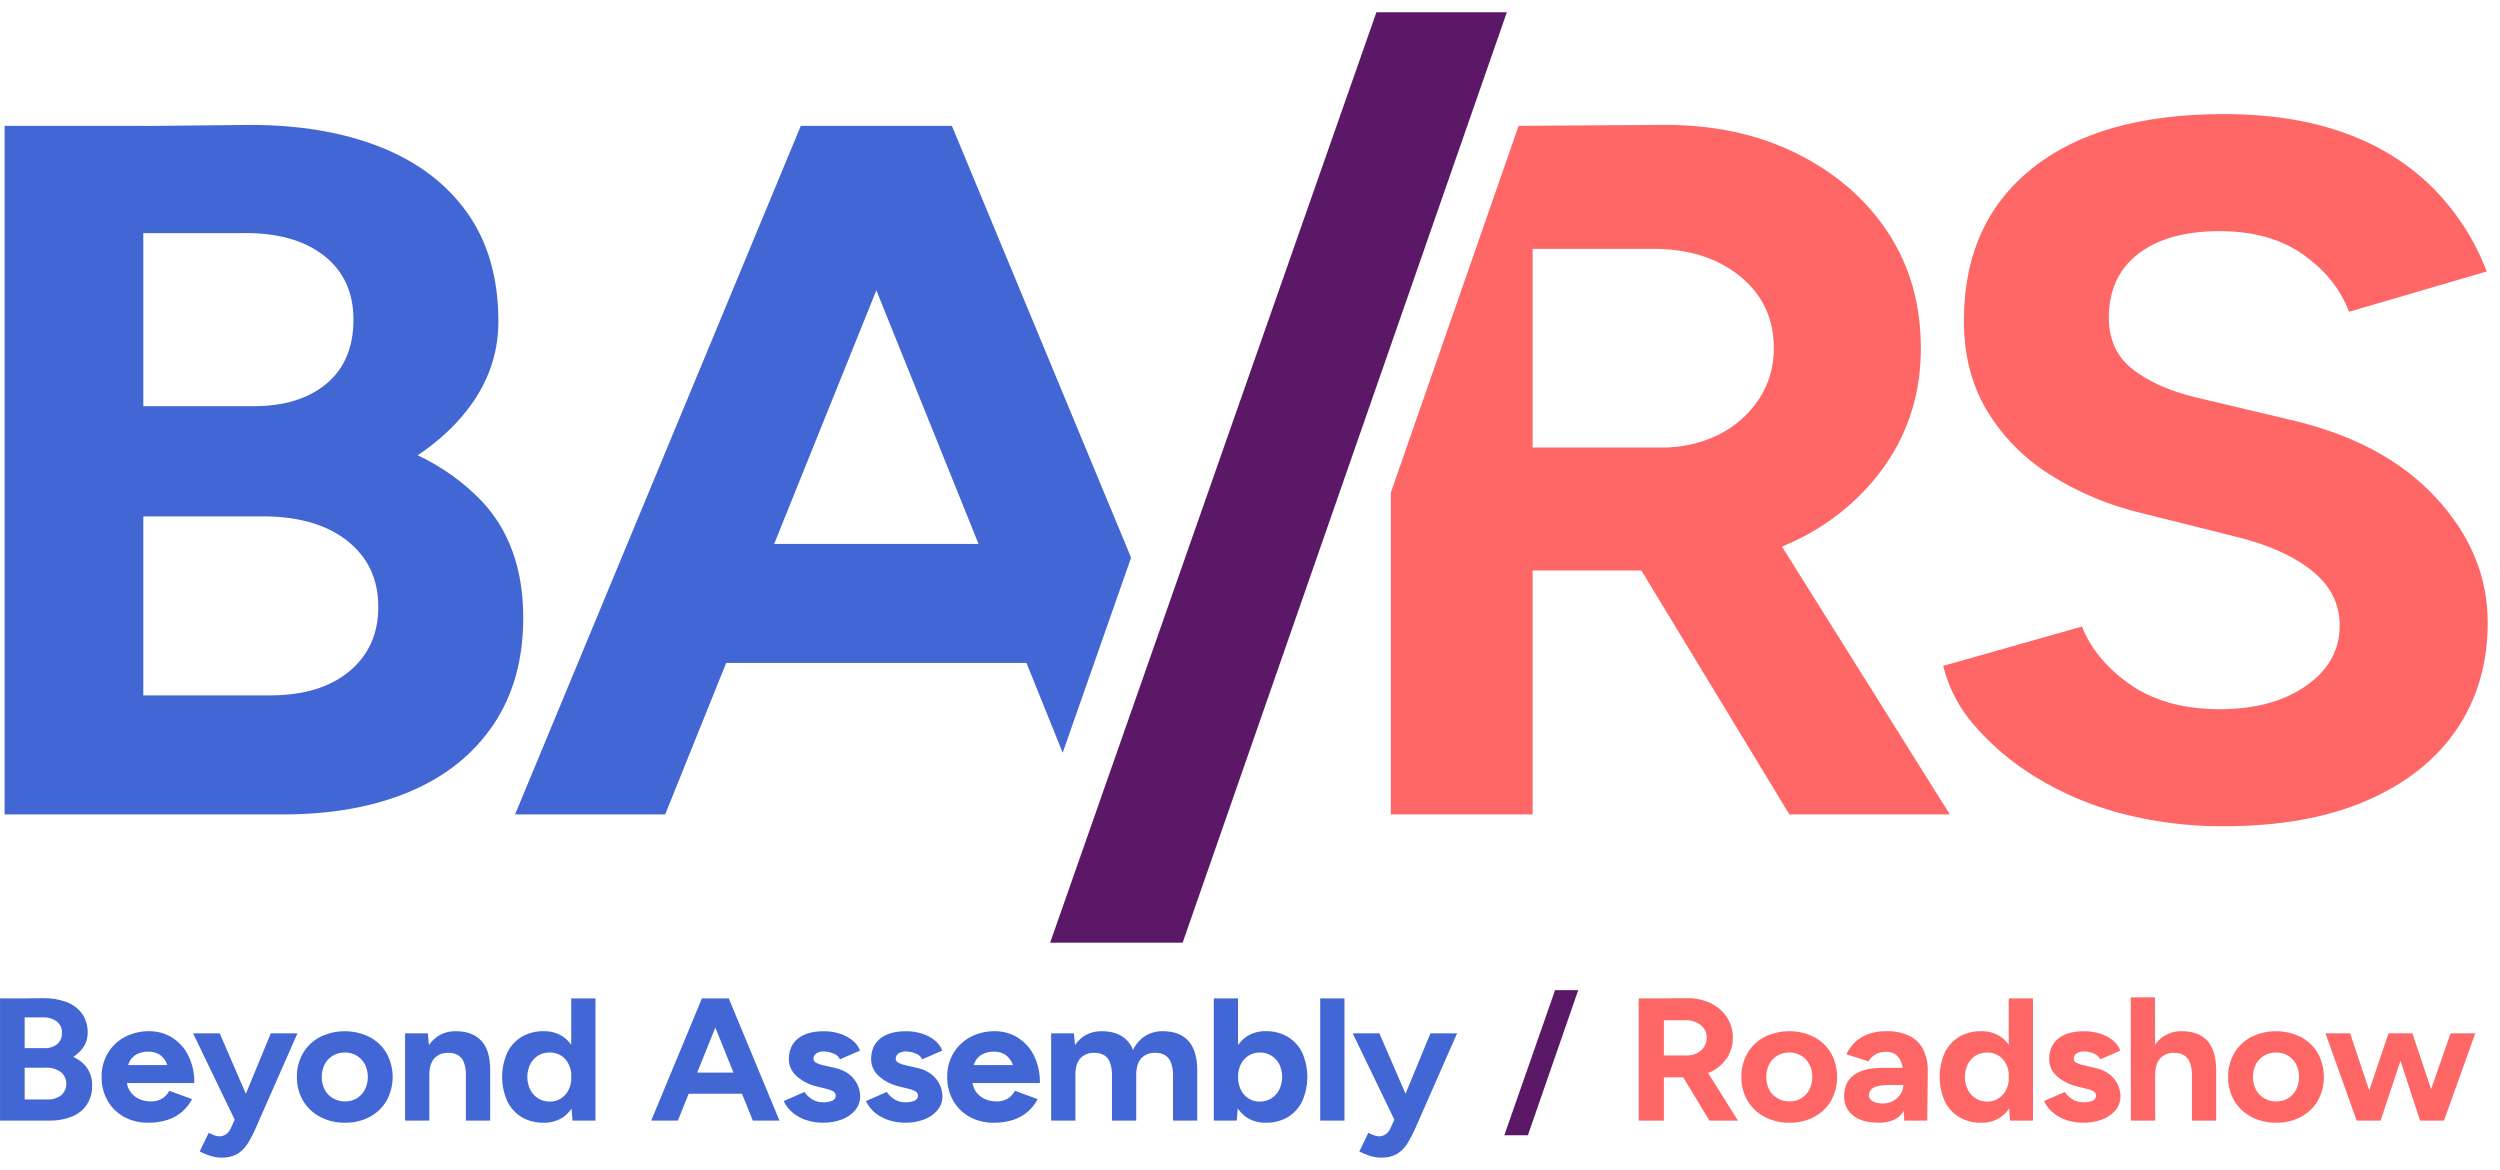 <svg width="203" height="95" viewBox="0 0 203 95" fill="none" xmlns="http://www.w3.org/2000/svg">
<path fill-rule="evenodd" clip-rule="evenodd" d="M86.29 61.123L83.351 53.831H58.967L54.012 66.131H41.823L65.023 10.223H77.296L91.845 45.283L86.29 61.123ZM71.159 23.574L62.862 44.167H79.457L71.159 23.574ZM39.082 40.653C41.352 43.049 42.487 46.217 42.487 50.157C42.487 53.565 41.674 56.467 40.049 58.863C38.424 61.259 36.154 63.069 33.24 64.294C30.326 65.519 26.907 66.132 22.985 66.131H0.373V10.223H11.637V10.231L20.295 10.143C24.33 10.143 27.86 10.742 30.887 11.94C33.913 13.138 36.266 14.922 37.948 17.291C39.629 19.661 40.469 22.603 40.469 26.117C40.469 28.992 39.447 31.601 37.401 33.944C36.384 35.095 35.211 36.112 33.911 36.968C35.86 37.882 37.613 39.131 39.082 40.653ZM26.263 20.726C24.637 19.475 22.424 18.876 19.623 18.928H11.637V32.985H20.548C23.07 32.985 25.059 32.373 26.516 31.148C27.973 29.924 28.701 28.193 28.701 25.957C28.701 23.721 27.889 21.977 26.263 20.726ZM28.113 43.848C26.376 42.517 23.994 41.878 20.968 41.931H11.85L11.636 41.947V56.467H21.892C24.637 56.467 26.794 55.815 28.364 54.51C29.934 53.205 30.719 51.462 30.718 49.279C30.718 46.99 29.85 45.179 28.113 43.848Z" fill="#4267D5"/>
<path fill-rule="evenodd" clip-rule="evenodd" d="M187.041 20.686C185.247 19.408 182.977 18.769 180.232 18.769C177.429 18.769 175.23 19.381 173.633 20.606C172.037 21.83 171.238 23.561 171.237 25.797C171.237 27.554 171.868 28.939 173.129 29.95C174.39 30.962 176.113 31.734 178.298 32.267L186.032 34.104C191.075 35.276 194.998 37.379 197.8 40.414C200.602 43.448 202.003 46.829 202.003 50.557C202.003 53.859 201.162 56.748 199.481 59.223C197.8 61.698 195.362 63.628 192.168 65.013C188.974 66.397 185.107 67.089 180.568 67.09C177.757 67.11 174.956 66.76 172.246 66.052C169.806 65.418 167.482 64.435 165.353 63.136C163.466 61.996 161.778 60.581 160.352 58.943C159.104 57.534 158.226 55.865 157.788 54.071L169.052 50.877C169.78 52.687 171.069 54.244 172.919 55.548C174.769 56.851 177.094 57.53 179.895 57.584C182.866 57.638 185.289 57.026 187.167 55.747C189.044 54.469 189.983 52.819 189.983 50.796C189.983 49.038 189.24 47.561 187.755 46.363C186.27 45.165 184.239 44.246 181.661 43.607L174.011 41.691C171.315 41.067 168.755 39.999 166.446 38.536C164.33 37.197 162.574 35.405 161.318 33.304C160.085 31.228 159.469 28.806 159.47 26.037C159.47 20.765 161.305 16.652 164.976 13.697C168.646 10.742 173.844 9.264 180.568 9.264C184.322 9.264 187.614 9.784 190.444 10.822C193.134 11.772 195.562 13.287 197.549 15.255C199.479 17.21 200.966 19.52 201.92 22.043L190.74 25.317C190.067 23.508 188.834 21.964 187.041 20.686ZM145.465 44.047C145.212 44.165 144.956 44.276 144.697 44.386L158.326 66.131H145.297L133.278 46.324H124.45V66.131H112.934V40.004L123.311 10.221L134.79 10.143C138.937 10.091 142.607 10.849 145.802 12.419C148.996 13.989 151.49 16.133 153.283 18.849C155.076 21.564 155.973 24.706 155.973 28.273C155.973 31.788 155.034 34.916 153.157 37.657C151.258 40.417 148.597 42.628 145.465 44.047ZM141.304 22.443C139.482 20.953 137.143 20.207 134.285 20.207H124.45V36.34H134.873C136.495 36.366 138.098 36.009 139.539 35.302C140.881 34.637 142.012 33.645 142.817 32.427C143.635 31.182 144.058 29.74 144.036 28.273C144.036 25.877 143.125 23.934 141.304 22.443Z" fill="#FF6666"/>
<path fill-rule="evenodd" clip-rule="evenodd" d="M96.031 76.544L122.356 0.997H111.764L85.272 76.544H96.031Z" fill="#5A1867"/>
<path fill-rule="evenodd" clip-rule="evenodd" d="M118.317 83.904L114.929 91.604C114.741 92.036 114.521 92.456 114.272 92.859C114.066 93.2 113.777 93.489 113.429 93.703C113.032 93.916 112.579 94.02 112.123 94C111.821 93.995 111.521 93.945 111.235 93.852C110.938 93.763 110.65 93.646 110.377 93.504L111.108 91.987C111.26 92.064 111.417 92.133 111.578 92.192C111.699 92.24 111.828 92.266 111.959 92.27C112.157 92.273 112.35 92.216 112.511 92.107C112.682 91.984 112.816 91.82 112.899 91.632L113.219 90.915L109.839 83.904H112.003L114.129 88.814L116.152 83.904H118.317ZM107.201 81.068H109.171V90.994H107.201V81.068ZM104.567 90.71C104.031 91.022 103.412 91.179 102.784 91.164C102.216 91.181 101.658 91.022 101.194 90.71C100.919 90.516 100.685 90.274 100.505 89.997L100.426 90.994H98.56V81.068H100.53V84.863C100.707 84.602 100.932 84.374 101.194 84.188C101.658 83.876 102.216 83.717 102.784 83.734C103.412 83.719 104.031 83.877 104.567 84.188C105.079 84.501 105.485 84.946 105.739 85.472C106.015 86.097 106.157 86.768 106.157 87.446C106.157 88.124 106.015 88.795 105.739 89.421C105.487 89.949 105.081 90.396 104.568 90.71H104.567ZM103.881 86.421C103.738 86.136 103.516 85.893 103.239 85.719C102.957 85.546 102.627 85.458 102.291 85.464C101.968 85.46 101.65 85.549 101.381 85.719C101.108 85.894 100.891 86.137 100.754 86.421C100.599 86.743 100.523 87.095 100.53 87.449C100.523 87.806 100.6 88.159 100.754 88.484C100.889 88.77 101.103 89.015 101.374 89.193C101.64 89.364 101.955 89.453 102.276 89.448C102.612 89.455 102.942 89.366 103.224 89.193C103.504 89.017 103.728 88.772 103.873 88.484C104.03 88.161 104.111 87.809 104.113 87.454C104.114 87.098 104.035 86.746 103.882 86.421H103.881ZM95.247 87.364C95.264 86.983 95.203 86.603 95.068 86.244C94.973 86.009 94.804 85.808 94.582 85.669C94.358 85.546 94.103 85.485 93.844 85.492C93.626 85.475 93.407 85.506 93.204 85.582C93.001 85.658 92.819 85.778 92.672 85.932C92.398 86.234 92.261 86.683 92.262 87.279V90.994H90.291V87.364C90.308 86.984 90.249 86.604 90.119 86.244C90.028 86.007 89.858 85.805 89.634 85.669C89.412 85.548 89.159 85.487 88.903 85.492C88.685 85.475 88.466 85.506 88.263 85.582C88.06 85.658 87.878 85.778 87.731 85.932C87.457 86.234 87.321 86.683 87.321 87.279V90.994H85.353V83.904H87.203L87.291 84.861C87.474 84.584 87.713 84.343 87.993 84.152C88.427 83.869 88.944 83.722 89.471 83.734C90.376 83.734 91.07 83.996 91.553 84.521C91.749 84.739 91.901 84.99 92.003 85.26C92.204 84.817 92.528 84.434 92.941 84.152C93.378 83.869 93.897 83.723 94.426 83.734C95.331 83.734 96.022 83.996 96.5 84.521C96.978 85.046 97.217 85.852 97.217 86.939V90.994H95.247V87.364ZM82.437 87.946H78.966C79.001 88.166 79.08 88.377 79.198 88.57C79.368 88.845 79.616 89.069 79.915 89.215C80.219 89.363 80.557 89.438 80.9 89.435C81.234 89.449 81.565 89.365 81.847 89.194C82.088 89.036 82.281 88.821 82.407 88.57L84.257 89.25C84.056 89.638 83.78 89.987 83.444 90.278C83.1 90.573 82.696 90.797 82.258 90.938C81.752 91.096 81.223 91.173 80.691 91.165C80.006 91.177 79.33 91.013 78.736 90.69C78.172 90.377 77.71 89.923 77.4 89.378C77.067 88.785 76.9 88.121 76.915 87.45C76.9 86.776 77.073 86.111 77.415 85.521C77.738 84.973 78.213 84.519 78.788 84.209C79.401 83.885 80.094 83.721 80.795 83.734C81.431 83.731 82.055 83.901 82.593 84.223C83.169 84.575 83.632 85.07 83.929 85.656C84.287 86.37 84.461 87.155 84.437 87.946H82.437ZM82.236 86.45C82.129 86.126 81.918 85.843 81.631 85.641C81.361 85.473 81.044 85.386 80.721 85.393C80.377 85.383 80.036 85.461 79.736 85.62C79.46 85.78 79.247 86.022 79.131 86.308C79.107 86.364 79.086 86.424 79.065 86.486H82.248C82.244 86.473 82.239 86.461 82.236 86.45ZM73.54 86.499L74.511 86.726C74.943 86.814 75.345 87.001 75.682 87.272C75.943 87.489 76.154 87.756 76.299 88.055C76.444 88.355 76.522 88.68 76.526 89.009C76.532 89.417 76.393 89.814 76.13 90.137C75.849 90.475 75.478 90.737 75.055 90.895C74.564 91.082 74.039 91.173 73.51 91.165C73.054 91.168 72.6 91.098 72.167 90.959C71.762 90.829 71.388 90.627 71.063 90.364C70.742 90.101 70.487 89.774 70.317 89.406L72.003 88.669C72.161 88.904 72.369 89.105 72.615 89.257C72.88 89.425 73.192 89.511 73.51 89.506C73.772 89.518 74.033 89.472 74.272 89.371C74.352 89.338 74.42 89.284 74.468 89.214C74.515 89.145 74.54 89.064 74.54 88.981C74.544 88.905 74.526 88.83 74.488 88.764C74.45 88.698 74.393 88.643 74.324 88.606C74.139 88.511 73.94 88.442 73.734 88.4L73.048 88.23C72.413 88.092 71.828 87.796 71.354 87.372C71.159 87.198 71.003 86.989 70.897 86.756C70.79 86.523 70.735 86.272 70.734 86.018C70.734 85.29 70.981 84.727 71.473 84.33C71.966 83.933 72.665 83.735 73.57 83.735C74.014 83.731 74.455 83.798 74.876 83.933C75.255 84.053 75.608 84.241 75.913 84.486C76.188 84.703 76.394 84.988 76.51 85.309L74.883 86.018C74.836 85.912 74.767 85.817 74.68 85.737C74.593 85.658 74.489 85.597 74.376 85.557C74.124 85.442 73.849 85.382 73.57 85.379C73.35 85.366 73.132 85.424 72.951 85.543C72.88 85.596 72.823 85.663 72.786 85.741C72.748 85.819 72.731 85.904 72.734 85.989C72.737 86.053 72.757 86.116 72.794 86.169C72.831 86.223 72.882 86.266 72.943 86.294C73.13 86.391 73.332 86.461 73.54 86.499ZM66.861 86.499L67.831 86.726C68.263 86.814 68.665 87.001 69.002 87.272C69.263 87.489 69.474 87.756 69.619 88.055C69.764 88.355 69.841 88.68 69.845 89.009C69.852 89.417 69.712 89.814 69.45 90.137C69.169 90.475 68.798 90.737 68.375 90.895C67.884 91.082 67.359 91.173 66.83 91.165C66.374 91.168 65.92 91.098 65.487 90.959C65.082 90.829 64.707 90.627 64.383 90.364C64.062 90.101 63.807 89.774 63.636 89.406L65.323 88.669C65.481 88.904 65.689 89.105 65.935 89.257C66.2 89.425 66.512 89.511 66.83 89.506C67.092 89.518 67.352 89.472 67.591 89.371C67.671 89.338 67.74 89.284 67.787 89.214C67.835 89.145 67.86 89.064 67.86 88.981C67.864 88.905 67.847 88.83 67.808 88.764C67.77 88.698 67.713 88.643 67.644 88.606C67.458 88.511 67.26 88.442 67.054 88.4L66.368 88.23C65.733 88.092 65.148 87.796 64.674 87.372C64.479 87.198 64.323 86.989 64.217 86.756C64.11 86.523 64.055 86.272 64.054 86.018C64.054 85.29 64.301 84.727 64.793 84.33C65.286 83.933 65.984 83.735 66.89 83.735C67.334 83.731 67.775 83.798 68.196 83.933C68.576 84.053 68.927 84.241 69.233 84.486C69.507 84.703 69.714 84.988 69.83 85.309L68.203 86.018C68.156 85.912 68.087 85.817 68 85.737C67.912 85.658 67.809 85.597 67.696 85.557C67.444 85.442 67.169 85.382 66.89 85.379C66.67 85.366 66.452 85.423 66.271 85.543C66.2 85.595 66.143 85.663 66.106 85.741C66.068 85.819 66.05 85.904 66.054 85.989C66.056 86.053 66.077 86.116 66.114 86.169C66.151 86.223 66.202 86.266 66.263 86.294C66.45 86.391 66.651 86.461 66.861 86.499ZM60.249 88.811H55.921L55.041 90.995H52.877L56.996 81.068H59.175L63.294 90.995H61.13L60.249 88.811ZM58.085 83.439L56.612 87.095H59.558L58.085 83.439ZM46.411 90.016C46.233 90.285 46.004 90.521 45.735 90.711C45.271 91.022 44.713 91.182 44.146 91.165C43.518 91.18 42.898 91.022 42.362 90.711C41.849 90.397 41.442 89.949 41.191 89.421C40.915 88.795 40.773 88.124 40.773 87.446C40.773 86.768 40.915 86.097 41.191 85.471C41.444 84.946 41.85 84.5 42.362 84.188C42.898 83.877 43.518 83.719 44.146 83.734C44.713 83.717 45.272 83.876 45.735 84.188C45.99 84.368 46.21 84.59 46.384 84.842V81.068H48.354V90.994H46.489L46.411 90.016ZM46.384 87.159C46.36 86.901 46.289 86.649 46.175 86.414C46.042 86.13 45.828 85.886 45.556 85.712C45.283 85.544 44.963 85.458 44.638 85.464C44.306 85.457 43.979 85.543 43.698 85.712C43.421 85.886 43.199 86.129 43.056 86.414C42.899 86.739 42.817 87.092 42.817 87.449C42.817 87.807 42.899 88.16 43.056 88.484C43.201 88.772 43.426 89.017 43.705 89.193C43.988 89.366 44.318 89.455 44.653 89.449C44.974 89.453 45.29 89.364 45.556 89.193C45.827 89.015 46.041 88.77 46.175 88.484C46.289 88.249 46.36 87.997 46.384 87.739V87.159ZM37.833 87.364C37.849 86.984 37.791 86.604 37.661 86.244C37.57 86.007 37.4 85.805 37.176 85.67C36.954 85.548 36.701 85.487 36.445 85.492C36.227 85.475 36.008 85.506 35.805 85.582C35.602 85.658 35.42 85.778 35.273 85.932C34.999 86.235 34.862 86.684 34.863 87.279V90.994H32.893V83.904H34.743L34.831 84.862C35.014 84.584 35.254 84.343 35.535 84.153C35.968 83.869 36.486 83.723 37.012 83.734C37.917 83.734 38.611 83.996 39.094 84.521C39.577 85.046 39.813 85.852 39.803 86.939V90.995H37.833L37.833 87.364ZM30.026 90.689C29.413 91.014 28.72 91.177 28.018 91.165C27.31 91.178 26.61 91.014 25.989 90.689C25.41 90.381 24.933 89.927 24.608 89.378C24.266 88.788 24.094 88.123 24.108 87.449C24.094 86.777 24.264 86.112 24.601 85.521C24.921 84.971 25.396 84.516 25.974 84.209C26.597 83.897 27.291 83.734 27.996 83.734C28.701 83.734 29.395 83.897 30.018 84.209C30.596 84.516 31.071 84.971 31.391 85.521C31.715 86.117 31.884 86.779 31.884 87.45C31.884 88.121 31.715 88.782 31.391 89.379C31.072 89.927 30.6 90.381 30.026 90.689ZM29.631 86.421C29.481 86.134 29.252 85.891 28.966 85.719C28.678 85.548 28.344 85.459 28.004 85.464C27.659 85.458 27.319 85.547 27.026 85.719C26.741 85.891 26.511 86.134 26.362 86.421C26.205 86.743 26.123 87.094 26.123 87.45C26.123 87.805 26.205 88.155 26.362 88.478C26.514 88.77 26.75 89.016 27.044 89.185C27.337 89.355 27.675 89.441 28.019 89.435C28.359 89.442 28.694 89.353 28.981 89.18C29.259 89.004 29.483 88.762 29.63 88.478C29.788 88.155 29.869 87.804 29.869 87.449C29.869 87.094 29.788 86.743 29.631 86.421ZM20.108 92.859C19.902 93.2 19.613 93.489 19.265 93.703C18.868 93.916 18.416 94.02 17.959 94C17.657 93.995 17.357 93.945 17.071 93.852C16.774 93.763 16.486 93.646 16.213 93.504L16.945 91.987C17.097 92.064 17.254 92.133 17.415 92.192C17.536 92.24 17.665 92.266 17.795 92.27C17.993 92.273 18.186 92.216 18.347 92.107C18.518 91.984 18.652 91.82 18.735 91.632L19.056 90.915L15.676 83.904H17.84L19.965 88.814L21.989 83.904H24.153L20.765 91.604C20.577 92.036 20.358 92.456 20.108 92.859ZM14.803 87.946H10.302C10.338 88.166 10.416 88.377 10.534 88.57C10.704 88.845 10.953 89.069 11.251 89.215C11.556 89.363 11.894 89.438 12.236 89.435C12.57 89.449 12.901 89.365 13.184 89.194C13.425 89.036 13.617 88.821 13.743 88.57L15.594 89.25C15.392 89.638 15.116 89.987 14.78 90.278C14.436 90.573 14.033 90.797 13.594 90.938C13.089 91.096 12.559 91.173 12.027 91.165C11.342 91.177 10.666 91.013 10.072 90.69C9.509 90.377 9.047 89.923 8.736 89.378C8.404 88.785 8.237 88.121 8.251 87.45C8.237 86.776 8.409 86.111 8.751 85.521C9.074 84.973 9.549 84.519 10.124 84.209C10.737 83.885 11.43 83.721 12.131 83.734C12.768 83.731 13.392 83.901 13.93 84.223C14.506 84.575 14.968 85.07 15.265 85.656C15.624 86.37 15.797 87.155 15.773 87.946H14.803ZM13.572 86.45C13.465 86.126 13.254 85.843 12.967 85.641C12.697 85.473 12.38 85.386 12.057 85.393C11.713 85.383 11.373 85.461 11.072 85.62C10.796 85.78 10.583 86.022 10.467 86.308C10.443 86.364 10.422 86.424 10.402 86.486H13.584C13.579 86.473 13.576 86.461 13.572 86.45ZM7.479 88.159C7.497 88.703 7.346 89.24 7.047 89.704C6.754 90.133 6.333 90.469 5.838 90.668C5.261 90.897 4.641 91.008 4.016 90.995H0.002V81.068H2.002V81.07L3.538 81.054C4.181 81.041 4.821 81.15 5.419 81.373C5.927 81.564 6.364 81.895 6.673 82.323C6.985 82.791 7.141 83.337 7.12 83.89C7.12 84.401 6.927 84.894 6.576 85.28C6.395 85.484 6.186 85.665 5.955 85.817C6.302 85.979 6.613 86.201 6.874 86.471C7.294 86.94 7.51 87.543 7.479 88.159ZM4.599 82.933C4.259 82.696 3.841 82.582 3.42 82.614H2.002V85.11H3.584C3.968 85.13 4.346 85.014 4.644 84.784C4.776 84.666 4.879 84.523 4.946 84.364C5.013 84.205 5.042 84.033 5.032 83.862C5.041 83.686 5.007 83.51 4.932 83.348C4.856 83.187 4.743 83.045 4.599 82.933ZM4.928 87.038C4.561 86.785 4.112 86.664 3.66 86.698H2.04L2.002 86.7V89.278H3.823C4.238 89.301 4.648 89.177 4.973 88.931C5.108 88.808 5.215 88.659 5.287 88.495C5.359 88.33 5.394 88.153 5.39 87.975C5.386 87.797 5.342 87.621 5.263 87.46C5.183 87.299 5.07 87.155 4.928 87.038Z" fill="#4267D5"/>
<path fill-rule="evenodd" clip-rule="evenodd" d="M124.063 92.185L128.152 80.401H126.271L122.152 92.185H124.062H124.063Z" fill="#5A1867"/>
<path fill-rule="evenodd" clip-rule="evenodd" d="M200.99 83.904L198.453 90.994H196.513L194.919 86.139L193.304 90.994H191.364L188.827 83.904H190.827L192.381 88.549L193.946 83.904H195.886L197.405 88.442L198.99 83.904H200.99ZM186.842 90.689C186.229 91.013 185.536 91.177 184.835 91.164C184.126 91.178 183.426 91.014 182.805 90.689C182.227 90.381 181.749 89.927 181.424 89.378C181.082 88.788 180.91 88.123 180.924 87.449C180.91 86.777 181.08 86.112 181.417 85.521C181.738 84.971 182.213 84.516 182.79 84.209C183.414 83.897 184.108 83.734 184.813 83.734C185.517 83.734 186.211 83.897 186.835 84.209C187.412 84.516 187.888 84.971 188.208 85.521C188.532 86.117 188.701 86.778 188.701 87.45C188.701 88.121 188.532 88.782 188.208 89.379C187.889 89.927 187.416 90.381 186.842 90.689ZM186.447 86.421C186.297 86.134 186.068 85.891 185.783 85.719C185.494 85.548 185.16 85.459 184.819 85.464C184.474 85.458 184.135 85.547 183.842 85.72C183.557 85.891 183.327 86.134 183.178 86.421C183.02 86.744 182.939 87.094 182.939 87.45C182.939 87.805 183.02 88.156 183.178 88.478C183.329 88.77 183.566 89.016 183.859 89.185C184.153 89.355 184.491 89.442 184.834 89.435C185.175 89.442 185.51 89.353 185.797 89.18C186.075 89.004 186.299 88.762 186.446 88.478C186.603 88.156 186.685 87.805 186.685 87.449C186.685 87.094 186.604 86.743 186.446 86.421H186.447ZM177.985 87.364C178.002 86.983 177.941 86.603 177.806 86.244C177.711 86.007 177.538 85.806 177.313 85.669C177.091 85.548 176.838 85.487 176.582 85.492C176.364 85.475 176.145 85.506 175.942 85.582C175.739 85.658 175.557 85.778 175.41 85.932C175.137 86.234 175 86.684 175 87.279H174.994L175 90.994H173.03L173.015 80.983H174.985L174.991 84.828C175.173 84.563 175.406 84.334 175.679 84.152C176.111 83.871 176.625 83.724 177.149 83.734C178.065 83.734 178.761 83.996 179.239 84.521C179.717 85.046 179.955 85.852 179.955 86.939V90.994H177.985V87.364H177.985ZM169.197 86.499L170.167 86.726C170.599 86.813 171.002 87.001 171.339 87.272C171.6 87.489 171.81 87.756 171.956 88.055C172.101 88.354 172.178 88.679 172.182 89.009C172.189 89.416 172.049 89.814 171.787 90.136C171.506 90.475 171.135 90.737 170.712 90.895C170.221 91.081 169.696 91.173 169.167 91.164C168.71 91.168 168.256 91.098 167.824 90.959C167.419 90.829 167.044 90.627 166.72 90.363C166.399 90.101 166.144 89.774 165.973 89.406L167.66 88.669C167.817 88.904 168.026 89.105 168.272 89.257C168.537 89.424 168.849 89.511 169.167 89.505C169.428 89.518 169.689 89.472 169.928 89.371C170.008 89.338 170.076 89.283 170.124 89.214C170.172 89.145 170.197 89.064 170.197 88.981C170.201 88.905 170.183 88.83 170.145 88.764C170.107 88.697 170.05 88.642 169.98 88.605C169.795 88.51 169.597 88.441 169.391 88.4L168.704 88.23C168.069 88.092 167.485 87.796 167.011 87.372C166.815 87.198 166.66 86.988 166.553 86.755C166.447 86.522 166.392 86.271 166.391 86.017C166.391 85.289 166.637 84.727 167.13 84.33C167.622 83.933 168.321 83.734 169.227 83.734C169.671 83.731 170.112 83.798 170.533 83.933C170.912 84.053 171.264 84.24 171.57 84.486C171.844 84.703 172.051 84.987 172.167 85.308L170.54 86.017C170.493 85.912 170.424 85.816 170.336 85.737C170.249 85.658 170.146 85.597 170.033 85.556C169.781 85.442 169.506 85.382 169.227 85.379C169.007 85.366 168.789 85.423 168.607 85.542C168.537 85.595 168.48 85.663 168.442 85.741C168.405 85.819 168.387 85.904 168.391 85.989C168.393 86.053 168.414 86.115 168.451 86.169C168.488 86.223 168.539 86.266 168.6 86.294C168.787 86.391 168.988 86.46 169.197 86.499H169.197ZM163.138 90.016C162.96 90.285 162.73 90.521 162.462 90.711C161.998 91.022 161.44 91.181 160.872 91.164C160.244 91.18 159.625 91.022 159.089 90.711C158.576 90.397 158.169 89.948 157.917 89.42C157.642 88.795 157.5 88.124 157.5 87.446C157.5 86.768 157.642 86.096 157.917 85.471C158.171 84.946 158.577 84.5 159.089 84.188C159.625 83.876 160.244 83.719 160.872 83.734C161.44 83.717 161.998 83.876 162.462 84.188C162.717 84.368 162.937 84.589 163.111 84.842V81.068H165.081V90.994H163.216L163.138 90.016ZM163.111 87.16C163.087 86.902 163.016 86.65 162.902 86.414C162.769 86.129 162.554 85.886 162.283 85.712C162.01 85.544 161.69 85.458 161.365 85.464C161.033 85.457 160.706 85.543 160.425 85.712C160.148 85.886 159.926 86.129 159.783 86.414C159.626 86.739 159.544 87.092 159.544 87.449C159.544 87.806 159.626 88.16 159.783 88.484C159.928 88.772 160.153 89.017 160.432 89.193C160.714 89.366 161.044 89.455 161.38 89.449C161.701 89.453 162.016 89.364 162.283 89.193C162.554 89.015 162.768 88.77 162.902 88.484C163.016 88.249 163.087 87.996 163.111 87.738V87.16ZM154.627 90.994L154.586 90.205C154.553 90.257 154.52 90.308 154.485 90.356C154.092 90.895 153.453 91.164 152.567 91.164C151.672 91.164 150.978 90.975 150.485 90.597C150.239 90.404 150.043 90.158 149.915 89.879C149.787 89.601 149.729 89.298 149.746 88.995C149.746 88.239 150.013 87.669 150.545 87.286C151.077 86.903 151.826 86.712 152.791 86.712H154.498C154.476 86.58 154.445 86.449 154.403 86.322C154.326 86.057 154.167 85.82 153.948 85.641C153.713 85.476 153.426 85.393 153.134 85.407C152.853 85.403 152.576 85.466 152.328 85.591C152.07 85.733 151.859 85.939 151.716 86.187L149.925 85.606C150.079 85.282 150.286 84.983 150.537 84.719C150.831 84.414 151.189 84.172 151.589 84.01C152.093 83.813 152.635 83.719 153.179 83.734C153.827 83.713 154.47 83.845 155.052 84.117C155.547 84.365 155.943 84.761 156.178 85.244C156.442 85.817 156.565 86.441 156.536 87.066L156.492 90.994H154.627ZM153.478 88.102C152.831 88.102 152.383 88.175 152.135 88.321C152.02 88.382 151.924 88.472 151.858 88.58C151.792 88.689 151.759 88.813 151.762 88.938C151.76 89.038 151.787 89.136 151.84 89.222C151.892 89.308 151.969 89.379 152.06 89.427C152.324 89.551 152.615 89.612 152.909 89.605C153.203 89.597 153.49 89.522 153.747 89.386C153.989 89.245 154.192 89.05 154.336 88.818C154.476 88.603 154.55 88.355 154.553 88.102H153.477L153.478 88.102ZM147.317 90.689C146.704 91.013 146.012 91.177 145.31 91.164C144.601 91.178 143.901 91.014 143.28 90.689C142.702 90.381 142.224 89.927 141.9 89.378C141.558 88.788 141.386 88.123 141.4 87.449C141.386 86.777 141.555 86.112 141.892 85.521C142.213 84.971 142.688 84.516 143.265 84.209C143.889 83.897 144.583 83.734 145.288 83.734C145.992 83.734 146.686 83.897 147.31 84.209C147.887 84.516 148.363 84.971 148.683 85.521C149.007 86.117 149.176 86.778 149.176 87.45C149.176 88.121 149.007 88.782 148.683 89.379C148.364 89.927 147.891 90.381 147.316 90.689H147.317ZM146.922 86.421C146.773 86.134 146.543 85.891 146.258 85.719C145.97 85.548 145.636 85.459 145.296 85.464C144.951 85.458 144.611 85.546 144.318 85.719C144.033 85.891 143.803 86.134 143.654 86.421C143.497 86.743 143.415 87.094 143.415 87.449C143.415 87.804 143.497 88.155 143.654 88.477C143.806 88.77 144.042 89.016 144.336 89.185C144.629 89.355 144.967 89.441 145.311 89.434C145.651 89.442 145.986 89.353 146.273 89.179C146.551 89.004 146.775 88.762 146.922 88.477C147.079 88.155 147.161 87.804 147.16 87.449C147.16 87.094 147.078 86.743 146.921 86.421H146.922ZM138.809 90.994L136.676 87.478H135.108V90.994H133.064V81.068H134.869L136.944 81.054C137.621 81.032 138.293 81.171 138.899 81.458C139.443 81.717 139.902 82.111 140.227 82.6C140.552 83.102 140.717 83.683 140.705 84.273C140.715 84.863 140.541 85.443 140.205 85.939C139.868 86.429 139.395 86.821 138.839 87.073C138.795 87.094 138.748 87.113 138.702 87.132L141.123 90.994H138.809ZM138.101 83.237C137.751 82.964 137.307 82.823 136.854 82.841H135.108V85.705H136.959C137.247 85.71 137.531 85.646 137.787 85.521C138.025 85.403 138.226 85.226 138.369 85.01C138.514 84.789 138.59 84.533 138.586 84.273C138.592 84.076 138.551 83.882 138.467 83.702C138.383 83.523 138.257 83.364 138.099 83.238L138.101 83.237Z" fill="#FF6666"/>
</svg>
